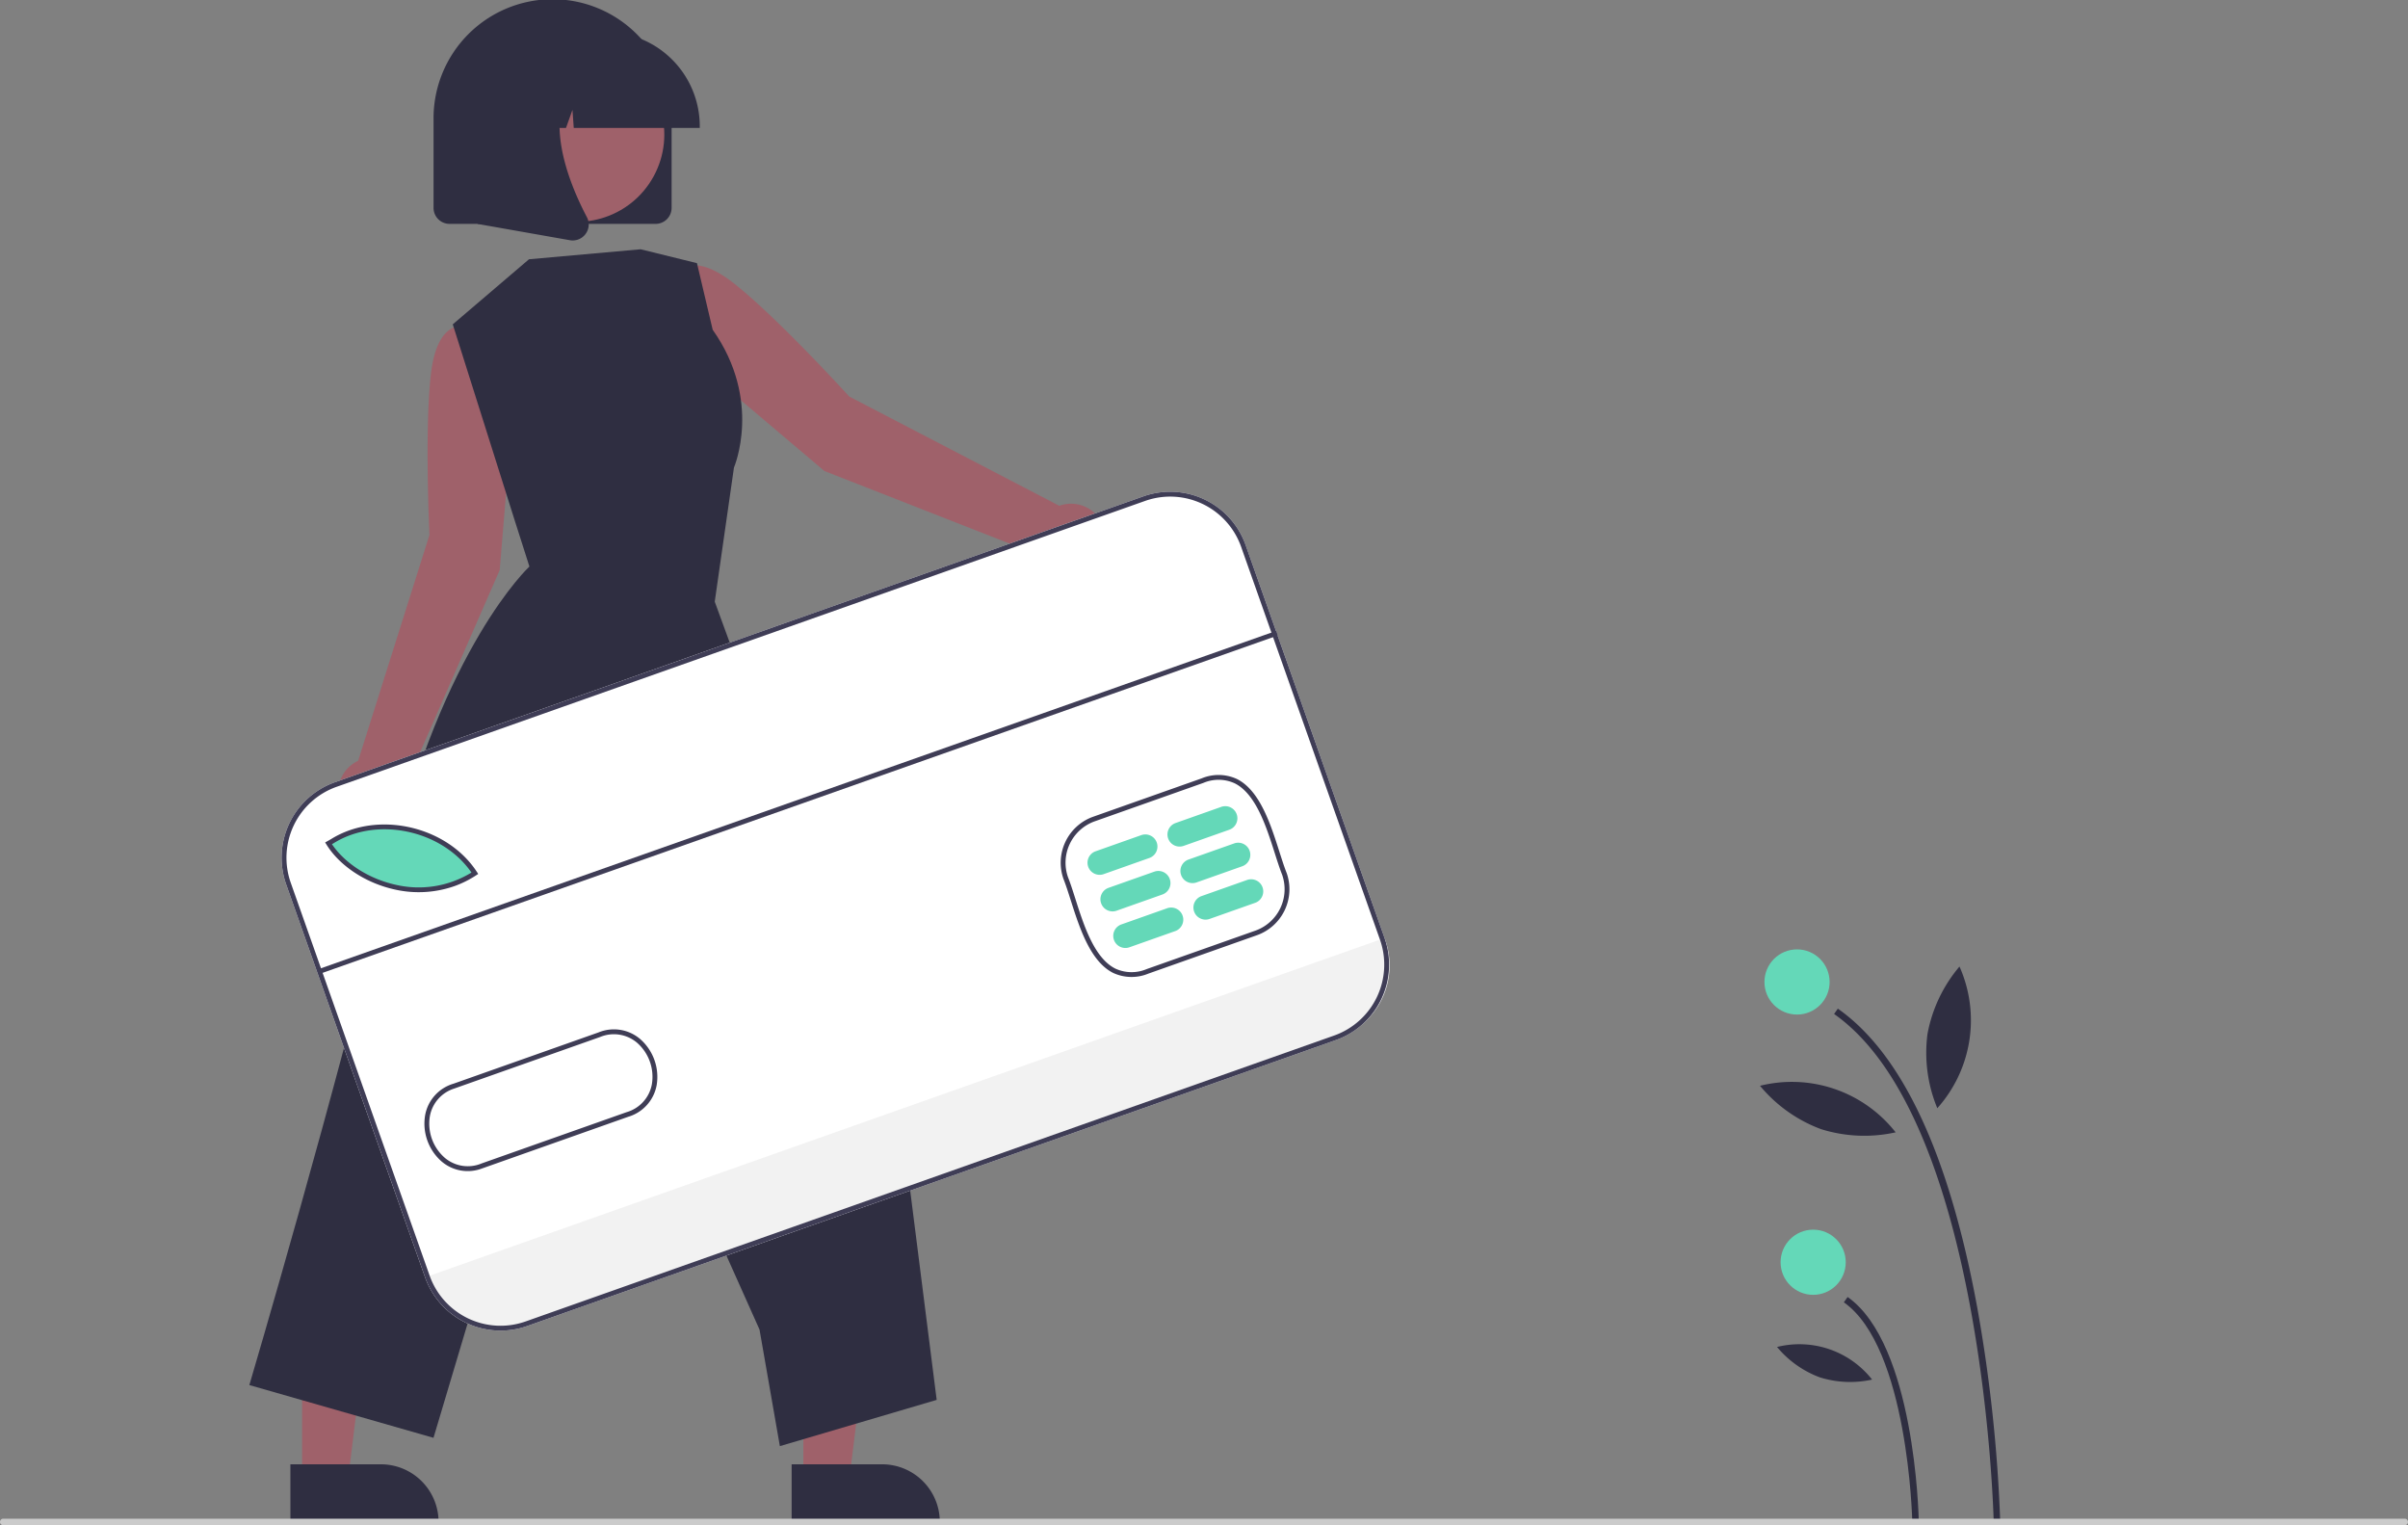 <svg xmlns="http://www.w3.org/2000/svg" width="512.238" height="324.395" viewBox="0 0 512.238 324.395">
    <rect x="0" y="0" width="512.238" height="324.395" fill="#808080" stroke="none"/>
    <defs>
        <style>
            .a{fill:#2f2e41;}.b{fill:#64d8b8;}.c{fill:#9f616a;}.d{fill:#fff;}.e{fill:#f2f2f2;}.f{fill:#3f3d56;}.g{fill:#cbcbcb;}
        </style>
    </defs>
    <g transform="translate(0 0)">
        <path class="a"
              d="M838.211,657.322l1.386-.027a321.5,321.5,0,0,0-4.921-45.947c-5.995-32.5-15.963-53.837-29.627-63.431l-.8,1.135C836.173,571.464,838.194,656.466,838.211,657.322Z"
              transform="translate(-414.095 -333.391)"/>
        <path class="a"
              d="M821.8,684.141l1.386-.027c-.03-1.535-.9-37.717-15.14-47.718l-.8,1.135C820.922,647.127,821.8,683.772,821.8,684.141Z"
              transform="translate(-415.016 -360.541)"/>
        <circle class="b" cx="6.931" cy="6.931" r="6.931" transform="translate(375.339 201.923)"/>
        <circle class="b" cx="6.931" cy="6.931" r="6.931" transform="translate(378.772 261.534)"/>
        <path class="a"
              d="M832.773,549.369a30.789,30.789,0,0,0,2.093,15.763A28.059,28.059,0,0,0,839.583,535,30.787,30.787,0,0,0,832.773,549.369Z"
              transform="translate(-422.755 -329.428)"/>
        <path class="a"
              d="M794.48,580.481a30.789,30.789,0,0,0,15.886.686,28.059,28.059,0,0,0-28.849-9.9A30.787,30.787,0,0,0,794.48,580.481Z"
              transform="translate(-407.119 -340.332)"/>
        <path class="a"
              d="M795.826,657.929a21.58,21.58,0,0,0,11.135.481,19.667,19.667,0,0,0-20.221-6.936A21.581,21.581,0,0,0,795.826,657.929Z"
              transform="translate(-408.722 -364.989)"/>
        <path class="c"
              d="M528.663,370.975l-44.689-23.239s-15.007-16.527-24.432-23.992-12.326-1.981-12.326-1.981l-3.962,6.6,9.575,13.317,25.863,21.9,46.212,18.1a7.328,7.328,0,1,0,3.76-10.71Z"
              transform="translate(-303.323 -263.4)"/>
        <path class="c"
              d="M382.323,356.588,379.677,340.4l-7.471-1.868s-5.929-1.826-7.315,10.117-.311,34.241-.311,34.241l-15.168,48.032a7.344,7.344,0,1,0,10.232,4.915l19.878-45.476Z"
              transform="translate(-273.224 -269.111)"/>
        <path class="c" d="M246.544,437.222h9.775l4.651-37.707H246.542Z" transform="translate(-75.652 -122.591)"/>
        <path class="a" d="M484.324,687.733h19.253A12.27,12.27,0,0,1,515.846,700v.4H484.325Z"
              transform="translate(-315.925 -376.293)"/>
        <path class="c" d="M92.715,437.222h9.776l4.65-37.707H92.714Z" transform="translate(-28.449 -122.591)"/>
        <path class="a" d="M330.495,687.733h19.253A12.27,12.27,0,0,1,362.017,700v.4H330.5Z"
              transform="translate(-268.723 -376.293)"/>
        <path class="a"
              d="M377.386,317.036l-16.215,13.842,13.307,42.111,3,9.4s-18.334,16.9-29.678,64.125-29.9,109.966-29.9,109.966L357.073,567.7l31.869-106.819,37.485,83.8,4.328,24.786,33.358-9.836-7.869-62.163L416.9,389.861l4.087-28.524s6.137-14.237-4.525-29.311l-3.344-14.164-11.98-2.951Z"
              transform="translate(-264.858 -261.893)"/>
        <path class="a"
              d="M421.669,286.04H377.83a3.405,3.405,0,0,1-3.4-3.4v-18.9a25.321,25.321,0,1,1,50.641,0v18.9a3.405,3.405,0,0,1-3.4,3.4Z"
              transform="translate(-282.204 -238.423)"/>
        <circle class="c" cx="18.564" cy="18.564" r="18.564" transform="translate(97.554 36) rotate(-61.337)"/>
        <path class="a"
              d="M436.724,268.644H409.918l-.275-3.849-1.374,3.849H404.14l-.545-7.628-2.724,7.628h-7.987v-.378a20.052,20.052,0,0,1,20.03-20.03h3.779a20.052,20.052,0,0,1,20.03,20.03Z"
              transform="translate(-287.867 -241.434)"/>
        <path class="a"
              d="M408.185,296.291a3.474,3.474,0,0,1-.6-.053l-19.629-3.463v-32.44h21.607l-.535.624c-7.443,8.68-1.836,22.756,2.169,30.373a3.351,3.351,0,0,1-.266,3.558,3.387,3.387,0,0,1-2.745,1.4Z"
              transform="translate(-286.354 -245.147)"/>
        <path class="d"
              d="M552.054,505.938,380.027,566.76a17.028,17.028,0,0,1-21.706-10.367L328.769,472.81A17.028,17.028,0,0,1,339.136,451.1l172.027-60.822a17.028,17.028,0,0,1,21.706,10.367l29.552,83.583A17.028,17.028,0,0,1,552.054,505.938Z"
              transform="translate(-267.895 -284.723)"/>
        <path class="e"
              d="M576.191,526.253l.156.442a16.244,16.244,0,0,1-9.9,20.728L393.558,608.549a16.243,16.243,0,0,1-20.726-9.9l-.156-.442Z"
              transform="translate(-281.666 -326.744)"/>
        <path class="b"
              d="M373.881,502.089c-11.4,7.5-26.017,1.856-31.128-6.368l.815-.463C353.276,489.207,367.692,492.578,373.881,502.089Z"
              transform="translate(-272.484 -316.302)"/>
        <path class="f"
              d="M585.553,518.468a9.332,9.332,0,0,1-7.47-.135c-4.9-2.432-7.193-9.645-9.039-15.44-.537-1.686-1.044-3.279-1.561-4.58l-.007-.02a10.379,10.379,0,0,1,6.289-13.178l23.139-8.181a9.326,9.326,0,0,1,7.462.134c4.894,2.429,7.193,9.639,9.041,15.432.539,1.689,1.047,3.285,1.566,4.589a10.385,10.385,0,0,1-6.287,13.2Zm-17.108-20.525c.528,1.333,1.04,2.938,1.581,4.638,1.787,5.61,4.011,12.592,8.515,14.83a8.24,8.24,0,0,0,6.668.086l23.132-8.178a9.348,9.348,0,0,0,5.667-11.868c-.524-1.317-1.038-2.929-1.583-4.636-1.788-5.608-4.014-12.587-8.517-14.822a8.234,8.234,0,0,0-6.66-.085l-23.138,8.18A9.346,9.346,0,0,0,568.445,497.943Z"
              transform="translate(-341.263 -311.393)"/>
        <path class="f"
              d="M368.6,504.543a23,23,0,0,1-12.642.695c-6.128-1.346-11.689-5-14.513-9.548l-.283-.455,1.272-.723c9.854-6.138,24.63-2.81,31.007,6.989l.28.43-.428.282a21.639,21.639,0,0,1-4.692,2.331ZM342.607,495.6c2.764,4.107,7.907,7.392,13.568,8.635a21.487,21.487,0,0,0,16.108-2.6c-6.239-9.024-20.061-12.018-29.317-6.239Z"
              transform="translate(-271.994 -316.054)"/>
        <path class="f"
              d="M383.99,583.821a8.555,8.555,0,0,1-8.7-1.445,10.7,10.7,0,0,1-3.5-9.892,8.586,8.586,0,0,1,6.03-6.656l30.831-10.9a8.6,8.6,0,0,1,8.867,1.4,10.7,10.7,0,0,1,3.5,9.892,8.623,8.623,0,0,1-6.031,6.647l-30.831,10.9Zm-5.979-16.968a7.577,7.577,0,0,0-5.209,5.825,9.641,9.641,0,0,0,3.154,8.911,7.584,7.584,0,0,0,7.844,1.2l30.846-10.906A7.6,7.6,0,0,0,420,566.021a9.64,9.64,0,0,0-3.15-8.911A7.617,7.617,0,0,0,409,555.9L378.153,566.8l-.142.049Z"
              transform="translate(-281.345 -335.342)"/>
        <path class="b"
              d="M588.285,499.471l-9.719,3.436a2.577,2.577,0,1,1-1.718-4.86l9.719-3.436a2.577,2.577,0,0,1,1.718,4.86Z"
              transform="translate(-343.789 -316.989)"/>
        <path class="b"
              d="M592.251,510.689l-9.719,3.436a2.577,2.577,0,0,1-1.718-4.86l9.719-3.436a2.577,2.577,0,1,1,1.718,4.859Z"
              transform="translate(-345.006 -320.431)"/>
        <path class="b"
              d="M596.217,521.906l-9.719,3.436a2.577,2.577,0,1,1-1.718-4.859l9.719-3.436a2.577,2.577,0,0,1,1.718,4.86Z"
              transform="translate(-346.223 -323.873)"/>
        <path class="b"
              d="M612.823,490.8l-9.719,3.436a2.577,2.577,0,0,1-1.718-4.86l9.719-3.436a2.577,2.577,0,0,1,1.718,4.86Z"
              transform="translate(-351.318 -314.327)"/>
        <path class="b"
              d="M616.789,502.013l-9.719,3.436a2.577,2.577,0,1,1-1.718-4.86l9.719-3.436a2.577,2.577,0,0,1,1.718,4.86Z"
              transform="translate(-352.535 -317.769)"/>
        <path class="b"
              d="M620.755,513.23l-9.719,3.436a2.577,2.577,0,0,1-1.718-4.859l9.719-3.436a2.577,2.577,0,0,1,1.718,4.86Z"
              transform="translate(-353.752 -321.211)"/>
        <rect class="f" width="215.862" height="1.031"
              transform="matrix(0.943, -0.333, 0.333, 0.943, 67.892, 206.076)"/>
        <path class="f"
              d="M552.054,505.938,380.027,566.76a17.028,17.028,0,0,1-21.706-10.367L328.769,472.81A17.028,17.028,0,0,1,339.136,451.1l172.027-60.822a17.028,17.028,0,0,1,21.706,10.367l29.552,83.583A17.028,17.028,0,0,1,552.054,505.938ZM339.479,452.075a16,16,0,0,0-9.738,20.391l29.552,83.583a16,16,0,0,0,20.391,9.738L551.71,504.966a16,16,0,0,0,9.738-20.391L531.9,400.992a16,16,0,0,0-20.391-9.738Z"
              transform="translate(-267.895 -284.723)"/>
        <path class="g" d="M752.92,705.809H242.069a.693.693,0,0,1,0-1.386H752.92a.693.693,0,0,1,0,1.386Z"
              transform="translate(-241.376 -381.415)"/>
    </g>
</svg>
